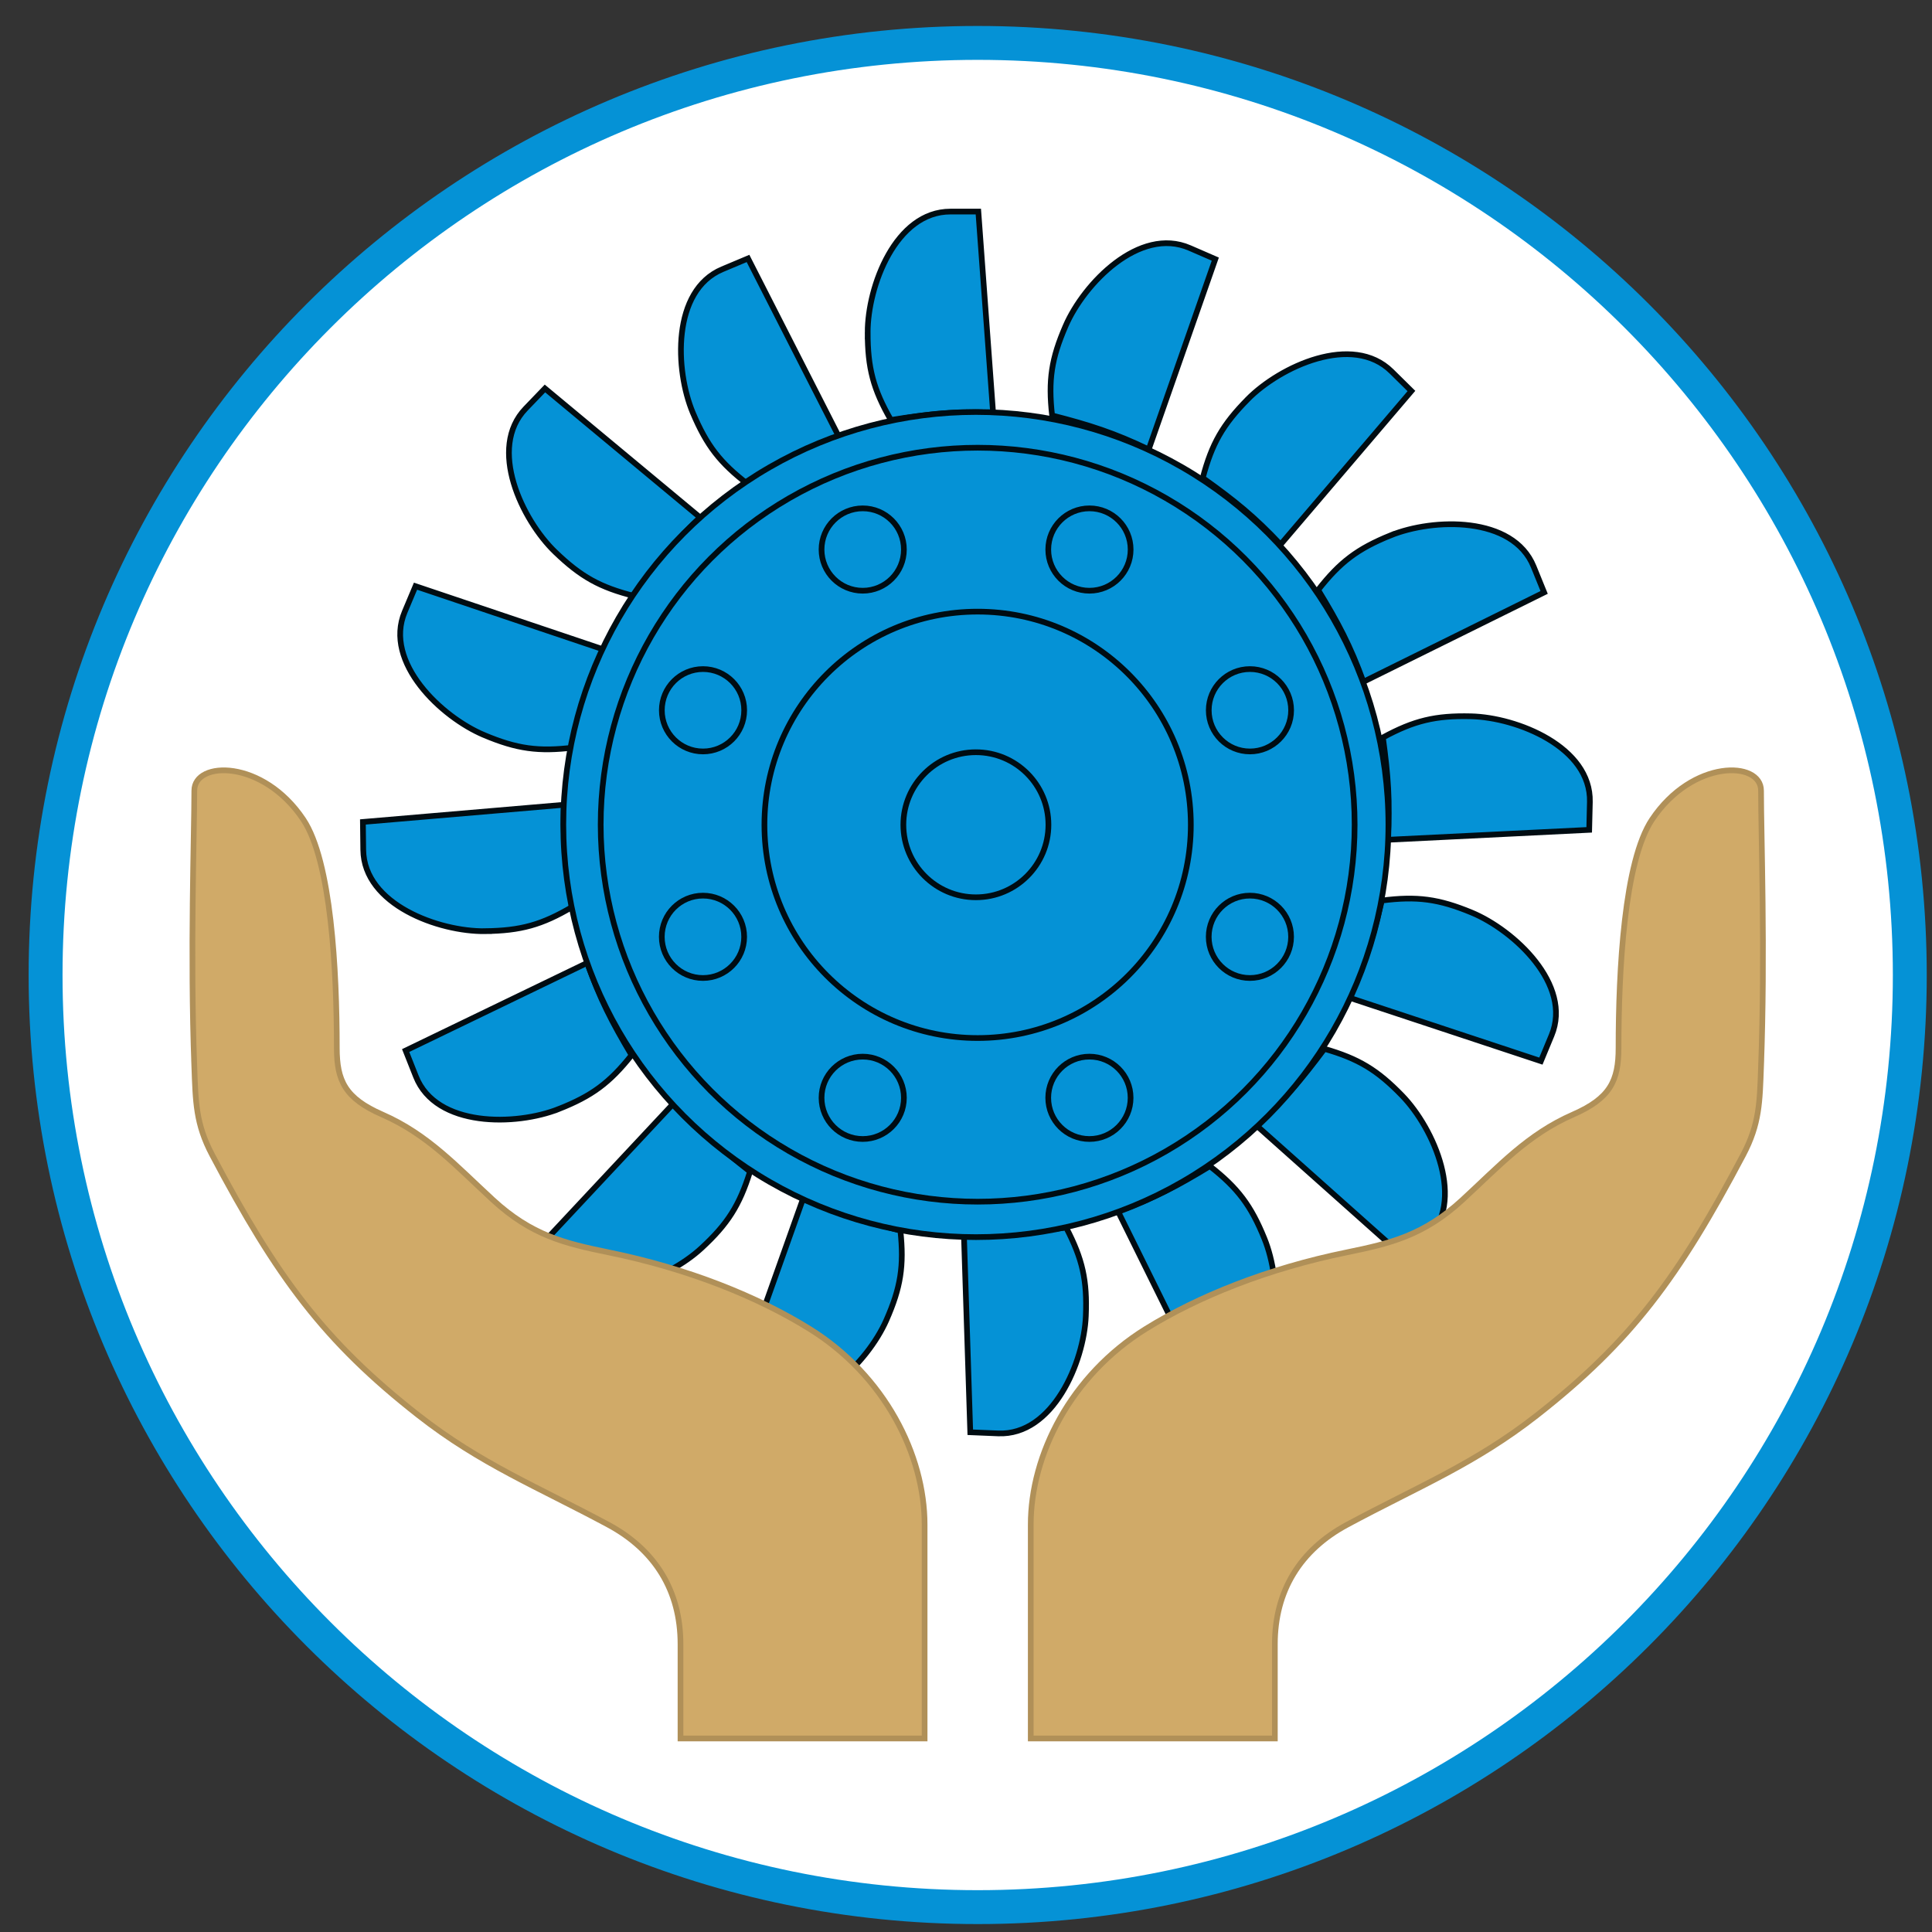 <svg xmlns="http://www.w3.org/2000/svg" width="57" height="57" fill="none" viewBox="0 0 57 57"><rect x="0" y="0" width="57" height="57" fill="#333333" stroke="none"/><g clip-path="url(#a)"><path fill="#fff" stroke="#0592d6" d="M28.845 1.266c15.187 0 27.5 12.312 27.5 27.5s-12.313 27.5-27.5 27.5c-15.188 0-27.5-12.312-27.5-27.5s12.312-27.5 27.5-27.5Z"/><path fill="#0592d6" stroke="#000c12" stroke-width=".168" d="M25.599 9.806c0 1.054.165 1.677.686 2.585 1.118-.18 1.884-.259 3.014-.216l-.435-5.933h-.823c-1.619 0-2.442 2.207-2.442 3.564ZM14.31 27.472c1.054-.013 1.675-.185 2.577-.718-.194-1.115-.282-1.88-.253-3.01l-5.927.506.01.823c.02 1.619 2.236 2.416 3.594 2.4ZM41.366 32.323c-.733-.756-1.285-1.089-2.292-1.379-.677.908-1.173 1.498-2.014 2.253l4.441 3.958.591-.572c1.163-1.127.218-3.285-.726-4.26ZM41.025 15.795c-.976.397-1.49.784-2.136 1.61.589.967.95 1.647 1.335 2.71l5.333-2.637-.31-.762c-.61-1.5-2.964-1.432-4.222-.92ZM20.44 12.176c.41.971.803 1.48 1.636 2.117.96-.6 1.636-.97 2.694-1.368l-2.701-5.3-.759.319c-1.492.627-1.395 2.98-.87 4.232ZM26.15 38.95c.425-.965.525-1.6.415-2.643-1.096-.285-1.829-.523-2.845-1.018l-1.995 5.605.753.332c1.481.653 3.125-1.035 3.672-2.276ZM31.44 9.613c-.42.966-.517 1.603-.4 2.644 1.096.28 1.83.514 2.85 1.003l1.965-5.615-.755-.328c-1.484-.645-3.12 1.05-3.66 2.296ZM14.28 21.685c.971.409 1.61.497 2.65.369.265-1.1.49-1.837.968-2.862l-5.639-1.898-.319.759c-.627 1.492 1.089 3.107 2.34 3.632ZM37.304 36.542c-.396-.976-.784-1.491-1.609-2.137-.967.588-1.648.95-2.71 1.334l2.636 5.334.762-.31c1.5-.61 1.432-2.964.921-4.221ZM43.4 21.133c-1.052-.025-1.679.126-2.6.625.154 1.122.214 1.89.144 3.018l5.942-.293.02-.823c.038-1.618-2.148-2.494-3.505-2.527ZM20.695 36.824c.774-.715 1.12-1.259 1.433-2.258-.891-.699-1.469-1.209-2.203-2.068l-4.064 4.345.558.605c1.099 1.19 3.279.297 4.276-.624ZM36.813 11.779c-.74.75-1.06 1.309-1.328 2.322.923.656 1.523 1.139 2.296 1.963l3.86-4.528-.586-.578c-1.152-1.137-3.289-.145-4.242.82ZM16.38 16.285c.758.731 1.32 1.044 2.337 1.3.645-.93 1.12-1.537 1.936-2.32l-4.575-3.804-.57.593c-1.124 1.165-.106 3.29.871 4.231ZM32.035 38.83c.044-1.053-.096-1.682-.58-2.612-1.124.135-1.893.182-3.02.092l.191 5.946.822.034c1.618.067 2.531-2.104 2.587-3.46ZM43.419 26.924c-.974-.403-1.612-.489-2.651-.355-.261 1.102-.482 1.84-.955 2.867l5.648 1.87.315-.76c.62-1.496-1.104-3.102-2.357-3.622ZM16.483 32.72c.98-.387 1.498-.77 2.151-1.59-.579-.972-.933-1.656-1.309-2.722l-5.357 2.587.303.765c.595 1.505 2.95 1.46 4.212.96Z"/><circle cx="28.791" cy="24.327" r="12.172" fill="#0592d6" stroke="#000c12" stroke-width=".168"/><circle cx="28.844" cy="24.331" r="11.122" fill="#0592d6" stroke="#000c12" stroke-width=".168"/><circle cx="28.843" cy="24.335" r="6.29" fill="#0592d6" stroke="#000c12" stroke-width=".168"/><circle cx="28.792" cy="24.333" r="2.14" fill="#0592d6" stroke="#000c12" stroke-width=".168"/><circle cx="36.877" cy="20.955" r="1.215" fill="#0592d6" stroke="#000c12" stroke-width=".168"/><circle cx="1.299" cy="1.299" r="1.215" fill="#0592d6" stroke="#000c12" stroke-width=".168" transform="matrix(1 0 0 -1 35.577 28.938)"/><circle cx="20.741" cy="20.955" r="1.215" fill="#0592d6" stroke="#000c12" stroke-width=".168"/><circle cx="1.299" cy="1.299" r="1.215" fill="#0592d6" stroke="#000c12" stroke-width=".168" transform="matrix(1 0 0 -1 19.441 28.938)"/><circle cx="25.453" cy="16.213" r="1.215" fill="#0592d6" stroke="#000c12" stroke-width=".168"/><circle cx="1.299" cy="1.299" r="1.215" fill="#0592d6" stroke="#000c12" stroke-width=".168" transform="matrix(1 0 0 -1 24.154 33.688)"/><circle cx="32.142" cy="16.213" r="1.215" fill="#0592d6" stroke="#000c12" stroke-width=".168"/><circle cx="1.299" cy="1.299" r="1.215" fill="#0592d6" stroke="#000c12" stroke-width=".168" transform="matrix(1 0 0 -1 30.842 33.688)"/><path fill="#d0aa68" stroke="#b09058" stroke-width=".168" d="M5.733 31.474c-.127-3.39 0-6.819 0-8.148 0-.887 2.022-.933 3.215.852.824 1.234.989 4.459.989 6.74 0 .965.242 1.484 1.343 1.965 1.34.587 2.175 1.515 3.263 2.517 1.14 1.05 2.126 1.285 3.4 1.546 2.36.48 4.413 1.311 5.936 2.256 2.226 1.38 3.4 3.728 3.4 5.781v6.307h-7.202v-2.783c0-1.572-.748-2.78-2.133-3.524-2.115-1.136-3.766-1.792-5.598-3.227-2.782-2.178-4.18-4.074-6.088-7.685-.483-.915-.487-1.563-.525-2.597ZM51.956 31.474c.127-3.39 0-6.819 0-8.148 0-.887-2.022-.933-3.215.852-.824 1.234-.989 4.459-.989 6.74 0 .965-.242 1.484-1.343 1.965-1.34.587-2.175 1.515-3.263 2.517-1.14 1.05-2.125 1.285-3.4 1.546-2.359.48-4.412 1.311-5.936 2.256-2.226 1.38-3.4 3.728-3.4 5.781v6.307h7.202v-2.783c0-1.572.748-2.78 2.133-3.524 2.115-1.136 3.766-1.792 5.598-3.227 2.782-2.178 4.18-4.074 6.088-7.685.483-.915.487-1.563.525-2.597Z"/></g><defs><clipPath id="a"><path fill="#fff" d="M.845.766h56v56h-56z"/></clipPath></defs></svg>